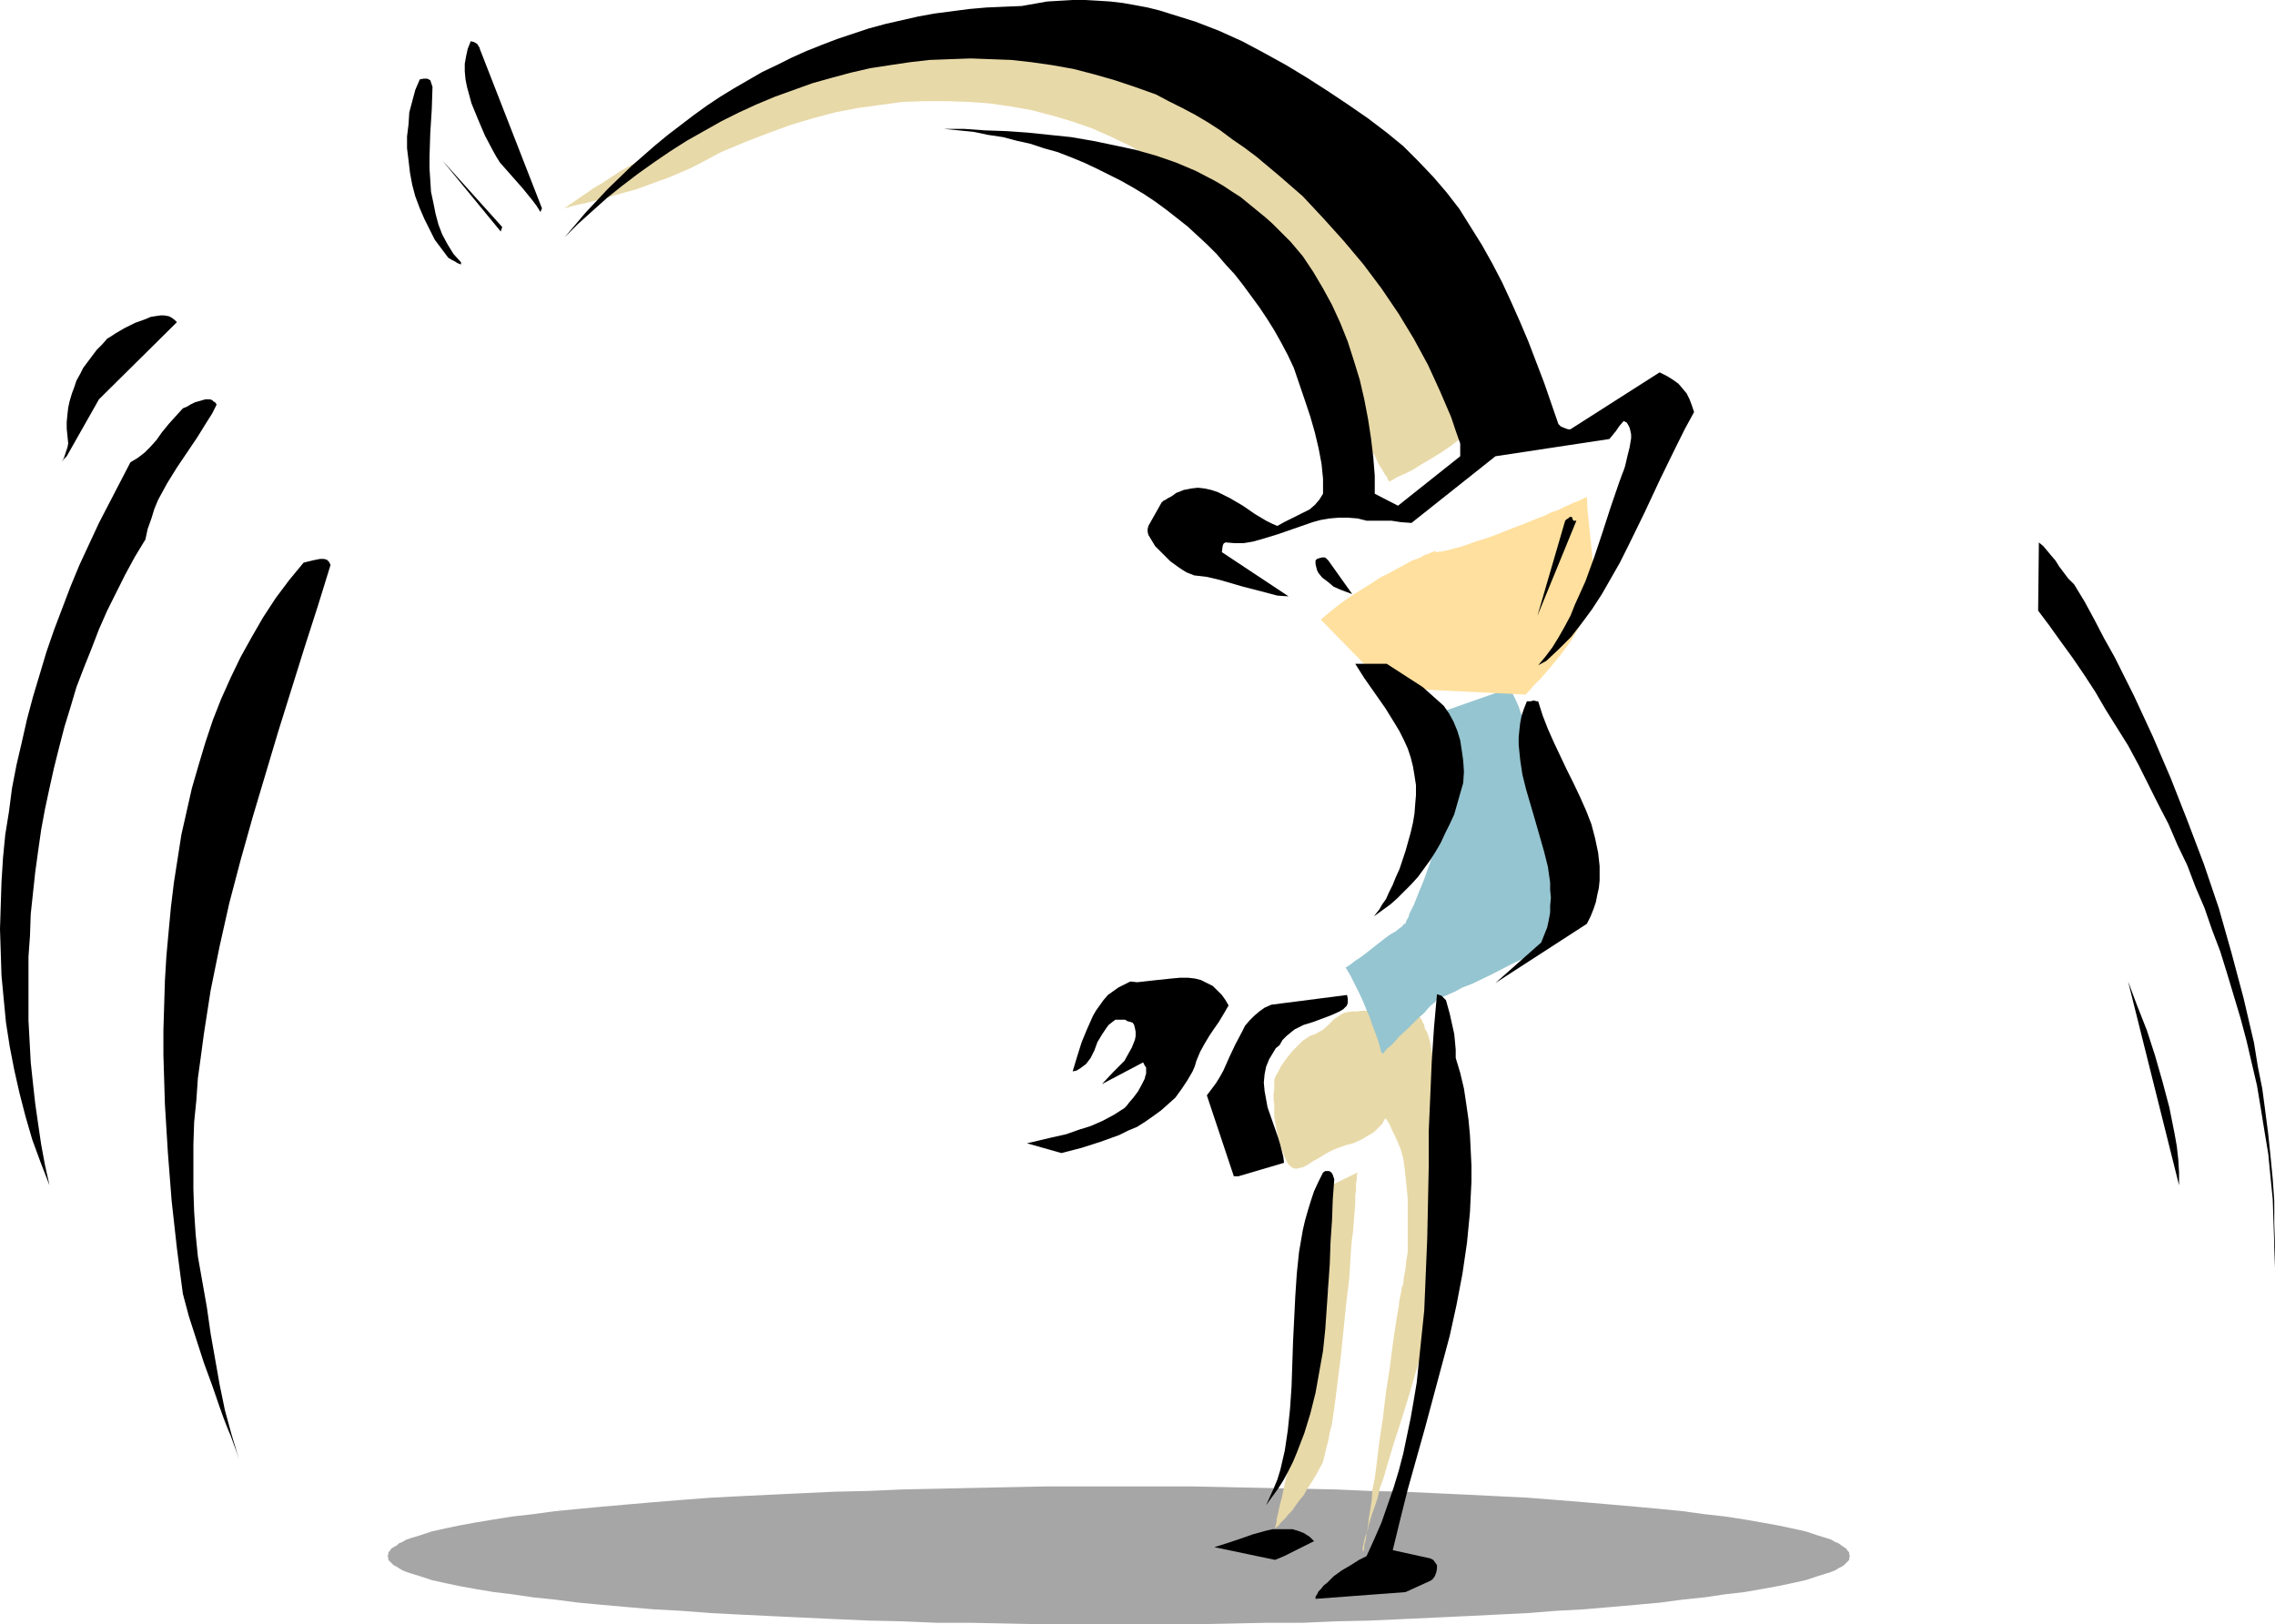 <?xml version="1.0" encoding="UTF-8" standalone="no"?>
<svg
   version="1.0"
   width="129.766mm"
   height="92.671mm"
   id="svg26"
   sodipodi:docname="Cheerleader 2.wmf"
   xmlns:inkscape="http://www.inkscape.org/namespaces/inkscape"
   xmlns:sodipodi="http://sodipodi.sourceforge.net/DTD/sodipodi-0.dtd"
   xmlns="http://www.w3.org/2000/svg"
   xmlns:svg="http://www.w3.org/2000/svg">
  <sodipodi:namedview
     id="namedview26"
     pagecolor="#ffffff"
     bordercolor="#000000"
     borderopacity="0.25"
     inkscape:showpageshadow="2"
     inkscape:pageopacity="0.0"
     inkscape:pagecheckerboard="0"
     inkscape:deskcolor="#d1d1d1"
     inkscape:document-units="mm" />
  <defs
     id="defs1">
    <pattern
       id="WMFhbasepattern"
       patternUnits="userSpaceOnUse"
       width="6"
       height="6"
       x="0"
       y="0" />
  </defs>
  <path
     style="fill:#a6a6a6;fill-opacity:1;fill-rule:evenodd;stroke:none"
     d="m 241.269,320.528 h 8.08 8.08 l 7.918,0.162 7.595,0.162 7.757,0.162 7.434,0.162 7.272,0.323 7.11,0.162 6.949,0.323 6.949,0.323 6.464,0.323 6.464,0.323 6.141,0.485 5.979,0.485 5.656,0.485 5.494,0.485 5.333,0.485 4.848,0.485 4.686,0.646 4.363,0.485 4.202,0.646 3.717,0.646 3.555,0.646 3.07,0.646 2.909,0.646 2.424,0.808 2.101,0.646 0.97,0.323 0.808,0.485 0.808,0.323 0.646,0.485 0.485,0.323 0.485,0.323 0.323,0.485 0.323,0.323 v 0.485 l 0.162,0.323 -0.162,0.323 v 0.485 l -0.646,0.646 -0.485,0.485 -0.485,0.323 -0.646,0.323 -0.808,0.485 -0.808,0.323 -0.97,0.323 -2.101,0.646 -2.424,0.808 -2.909,0.646 -3.07,0.646 -3.555,0.646 -3.717,0.646 -4.202,0.485 -4.363,0.646 -4.686,0.485 -4.848,0.646 -5.333,0.485 -5.494,0.485 -5.656,0.485 -5.979,0.323 -6.141,0.485 -6.464,0.323 -6.464,0.323 -6.949,0.323 -6.949,0.323 -7.11,0.323 -7.272,0.162 -7.434,0.323 h -7.757 l -7.595,0.162 -7.918,0.162 h -8.08 -8.08 -8.08 -8.08 l -7.757,-0.162 -7.918,-0.162 h -7.434 l -7.595,-0.323 -7.272,-0.162 -7.272,-0.323 -6.949,-0.323 -6.787,-0.323 -6.626,-0.323 -6.302,-0.323 -6.302,-0.485 -5.979,-0.323 -5.656,-0.485 -5.494,-0.485 -5.171,-0.485 -5.01,-0.646 -4.686,-0.485 -4.363,-0.646 -4.04,-0.485 -3.878,-0.646 -3.555,-0.646 -3.07,-0.646 -2.909,-0.646 -2.424,-0.808 -2.101,-0.646 -0.97,-0.323 -0.808,-0.323 -0.808,-0.485 -0.485,-0.323 -0.646,-0.323 -0.485,-0.485 -0.646,-0.646 v -0.485 l -0.162,-0.323 0.162,-0.323 v -0.485 l 0.323,-0.323 0.323,-0.485 0.485,-0.323 0.646,-0.323 0.485,-0.485 0.808,-0.323 0.808,-0.485 0.97,-0.323 2.101,-0.646 2.424,-0.808 2.909,-0.646 3.07,-0.646 3.555,-0.646 3.878,-0.646 4.04,-0.646 4.363,-0.485 4.686,-0.646 5.01,-0.485 5.171,-0.485 5.494,-0.485 5.656,-0.485 5.979,-0.485 6.302,-0.485 6.302,-0.323 6.626,-0.323 6.787,-0.323 6.949,-0.323 7.272,-0.162 7.272,-0.323 7.595,-0.162 7.434,-0.162 7.918,-0.162 7.757,-0.162 h 8.08 z"
     id="path1" />
  <path
     style="fill:#e8d9a8;fill-opacity:1;fill-rule:evenodd;stroke:none"
     d="m 299.444,103.881 v -0.162 0 l -0.162,-0.162 -0.162,-0.323 -0.162,-0.485 -0.323,-0.323 -0.646,-1.131 -0.808,-1.292 -0.808,-1.777 -1.131,-1.777 -1.131,-2.262 -1.293,-2.262 -1.454,-2.585 -1.454,-2.908 -1.616,-2.908 -1.616,-3.231 -1.778,-3.231 -1.778,-3.393 -1.778,-3.554 -2.262,-4.362 -2.586,-4.039 -2.586,-4.039 -2.747,-3.716 -3.07,-3.554 -3.07,-3.231 -3.232,-3.231 -3.394,-2.908 -3.555,-2.746 -3.717,-2.423 -3.878,-2.423 -3.878,-2.1 -4.04,-1.939 -4.04,-1.777 -4.202,-1.454 -4.363,-1.292 -4.363,-1.131 -4.525,-0.808 -4.525,-0.646 -4.525,-0.323 -4.686,-0.162 h -4.686 l -4.848,0.162 -4.686,0.646 -4.848,0.646 -5.01,0.969 -4.848,1.292 -4.848,1.454 -4.848,1.777 -5.01,1.939 -5.01,2.1 -4.848,2.585 -1.939,0.969 -2.262,0.969 -2.262,0.969 -2.262,0.808 -4.848,1.777 -2.424,0.646 -2.262,0.646 -2.262,0.646 -1.939,0.485 -1.778,0.485 -1.616,0.323 -1.293,0.323 -0.646,0.162 -0.323,0.162 h -0.323 l -0.323,0.162 v 0 h -0.162 l 0.162,-0.162 0.323,-0.162 0.646,-0.485 0.97,-0.646 1.131,-0.808 1.454,-0.969 1.616,-1.131 1.939,-1.131 1.939,-1.292 2.262,-1.454 2.586,-1.454 2.747,-1.454 2.747,-1.616 3.07,-1.616 3.232,-1.777 3.232,-1.616 3.555,-1.777 3.717,-1.616 3.717,-1.777 3.878,-1.616 4.04,-1.616 4.202,-1.454 4.202,-1.616 4.363,-1.454 4.363,-1.292 4.525,-1.131 4.525,-1.131 4.686,-0.969 4.525,-0.808 4.686,-0.808 4.848,-0.485 4.686,-0.323 2.424,-0.162 2.262,-0.162 h 2.101 l 4.04,-0.162 h 1.778 6.787 2.909 l 2.586,0.162 2.424,0.162 2.101,0.162 1.939,0.323 1.778,0.323 1.454,0.323 1.454,0.323 1.131,0.485 1.131,0.485 1.131,0.485 1.616,0.969 1.616,1.131 1.454,1.131 1.778,1.292 1.778,1.292 1.131,0.646 1.293,0.808 1.293,0.646 1.454,0.646 1.778,0.646 1.939,0.646 1.939,0.808 1.939,0.969 2.101,1.292 1.939,1.454 1.939,1.616 1.939,1.939 1.939,2.1 1.939,2.1 1.939,2.423 1.778,2.423 1.778,2.585 1.778,2.585 3.394,5.493 3.232,5.654 3.07,5.654 1.293,2.746 1.293,2.746 1.293,2.585 1.131,2.585 1.131,2.423 0.97,2.262 0.808,2.262 0.808,1.939 0.808,1.939 0.485,1.616 0.485,1.616 0.485,1.131 0.162,1.131 0.162,0.646 v 0.646 l -0.162,0.646 -0.162,0.646 -0.323,0.646 -0.485,0.808 -0.485,0.646 -1.293,1.454 -1.616,1.454 -1.939,1.454 -1.939,1.454 -1.939,1.292 -2.101,1.292 -1.939,1.131 -1.778,1.131 -1.616,0.808 -1.454,0.646 -0.646,0.323 -0.485,0.323 -0.323,0.162 -0.323,0.162 -0.162,0.162 z"
     id="path2" />
  <path
     style="fill:#e8d9a8;fill-opacity:1;fill-rule:evenodd;stroke:none"
     d="m 287.001,255.582 5.656,-2.746 v 0.162 l -0.162,0.485 v 0.808 l -0.162,0.969 v 1.292 l -0.162,1.292 v 1.777 l -0.162,1.777 -0.162,2.1 -0.162,2.1 -0.323,2.423 -0.162,2.423 -0.323,5.17 -0.646,5.331 -1.131,11.147 -0.646,5.17 -0.323,2.585 -0.323,2.585 -0.323,2.262 -0.323,2.262 -0.485,1.939 -0.323,1.777 -0.485,1.777 -0.323,1.454 -0.323,1.292 -0.485,0.969 -0.97,1.777 -0.97,1.616 -0.97,1.454 -0.808,1.454 -0.97,1.131 -0.808,1.131 -0.646,0.969 -0.808,0.808 -0.646,0.808 -0.646,0.646 -0.485,0.485 -0.323,0.485 -0.485,0.323 -0.162,0.162 -0.162,0.162 v -0.323 l 0.162,-0.323 v -0.323 l 0.162,-0.323 v -0.646 l 0.323,-1.292 0.323,-1.616 0.485,-1.777 0.808,-3.877 0.97,-3.877 0.485,-1.939 0.323,-1.616 0.323,-1.292 0.162,-0.646 0.162,-0.485 v -0.323 l 0.162,-0.323 v -0.323 0 -0.162 l 0.162,-0.162 v -0.323 l 0.162,-0.646 0.162,-0.646 0.162,-0.808 0.162,-0.969 0.162,-0.969 0.485,-2.262 0.646,-2.585 0.485,-2.746 1.293,-5.816 0.646,-2.746 0.485,-2.585 0.646,-2.262 0.162,-1.131 0.162,-0.969 0.162,-0.808 0.162,-0.646 0.162,-0.485 0.162,-0.485 v -0.323 0 z"
     id="path3" />
  <path
     style="fill:#e8d9a8;fill-opacity:1;fill-rule:evenodd;stroke:none"
     d="m 293.788,333.937 v 0.485 0.162 l 0.162,-0.162 0.162,-0.485 v -0.808 l 0.323,-1.131 0.162,-1.292 0.323,-1.454 0.162,-1.777 0.323,-1.939 0.323,-2.1 0.162,-2.262 0.485,-2.423 0.323,-2.423 0.646,-5.331 0.808,-5.331 0.646,-5.493 0.808,-5.17 0.323,-2.585 0.323,-2.423 0.323,-2.262 0.323,-2.1 0.323,-2.1 0.323,-1.777 0.162,-1.454 0.323,-1.454 0.162,-1.131 0.323,-0.808 0.162,-1.616 0.323,-1.616 0.162,-1.777 0.323,-1.777 v -3.877 -3.877 -3.877 l -0.162,-1.777 -0.162,-1.616 -0.162,-1.616 -0.162,-1.454 -0.162,-1.131 -0.162,-1.131 -0.485,-1.777 -0.646,-1.616 -0.646,-1.454 -0.646,-1.292 -0.485,-1.131 -0.485,-0.808 -0.162,-0.162 -0.162,-0.323 h -0.162 v -0.162 0.162 l -0.323,0.485 -0.323,0.646 -0.808,0.808 -0.485,0.485 -0.485,0.485 -0.808,0.485 -0.808,0.485 -0.808,0.485 -0.97,0.485 -1.131,0.485 -1.293,0.323 -1.454,0.485 -1.293,0.485 -1.293,0.646 -1.131,0.646 -0.97,0.646 -0.97,0.485 -0.97,0.646 -0.808,0.485 -0.646,0.323 -0.808,0.162 -0.646,0.162 -0.646,-0.162 -0.485,-0.323 -0.485,-0.485 -0.485,-0.808 -0.485,-1.131 -0.485,-1.292 -0.485,-1.454 -0.646,-2.746 -0.485,-2.908 v -2.585 l -0.162,-1.131 v -1.131 l 0.162,-0.969 v -0.969 -0.646 -0.485 l 0.162,-0.323 v -0.162 0 l 0.162,-0.323 0.162,-0.323 0.323,-0.485 0.323,-0.646 0.323,-0.646 1.131,-1.616 1.293,-1.616 1.454,-1.454 0.808,-0.808 0.97,-0.646 0.808,-0.485 0.97,-0.323 0.808,-0.485 0.646,-0.323 0.97,-0.808 1.616,-1.616 0.97,-0.646 0.485,-0.323 0.646,-0.323 0.646,-0.162 0.97,-0.162 h 1.131 l 1.293,-0.162 h 11.474 v 0.162 l 0.162,0.162 0.162,0.323 0.323,0.323 0.162,0.323 0.323,0.485 0.323,0.646 0.323,0.646 0.162,0.808 0.485,0.808 0.323,0.969 0.323,1.131 0.162,1.131 0.323,1.292 0.162,1.454 0.162,0.808 v 0.969 l 0.162,1.131 0.162,1.131 v 1.292 l 0.162,1.454 0.162,3.07 0.323,3.554 0.162,3.554 0.323,7.593 0.162,3.716 0.162,3.716 0.162,3.554 v 3.231 5.331 0.969 0.969 0.808 l -0.162,0.485 -0.162,0.808 -0.162,0.808 -0.323,1.131 -0.323,1.454 -0.485,1.454 -0.485,1.777 -0.485,1.939 -0.646,1.939 -0.646,2.1 -0.646,2.262 -1.454,4.685 -1.454,5.008 -1.616,5.17 -1.616,5.008 -1.454,4.847 -0.646,2.262 -0.808,2.262 -0.485,2.1 -0.646,1.939 -0.646,1.777 -0.485,1.616 -0.323,1.454 -0.485,1.292 -0.323,1.131 -0.162,0.808 -0.162,0.646 z"
     id="path4" />
  <path
     style="fill:#95c5d0;fill-opacity:1;fill-rule:evenodd;stroke:none"
     d="m 310.918,153.479 v 21.164 l -0.162,1.454 -0.162,1.777 -0.323,1.939 -0.646,2.1 -1.293,4.039 -1.454,4.039 -0.808,1.939 -0.646,1.616 -0.646,1.616 -0.646,1.292 -0.323,0.646 -0.162,0.646 -0.485,0.808 v 0.162 l -0.162,0.323 v 0.162 h -0.323 l -0.323,0.485 -0.646,0.485 -0.808,0.646 -1.131,0.646 -1.131,0.808 -2.262,1.777 -2.262,1.777 -1.131,0.808 -0.97,0.646 -0.808,0.646 -0.485,0.323 -0.485,0.323 h -0.162 l 1.131,1.939 0.97,1.939 0.97,1.939 0.808,1.777 0.646,1.616 0.646,1.454 0.485,1.454 0.485,1.292 0.485,1.292 0.323,0.969 0.323,0.969 0.162,0.646 0.162,0.646 0.162,0.485 0.162,0.162 v 0 h 0.162 l 0.323,-0.323 0.485,-0.646 0.808,-0.646 0.808,-0.808 0.97,-1.131 2.262,-2.1 2.101,-2.1 1.131,-0.969 0.808,-0.969 0.808,-0.808 0.646,-0.485 0.323,-0.485 0.162,-0.162 h 0.162 l 0.162,-0.162 0.323,-0.162 0.323,-0.162 0.485,-0.162 0.808,-0.323 0.646,-0.323 0.808,-0.323 1.778,-0.969 2.101,-0.808 4.363,-2.1 4.363,-2.262 2.101,-0.969 1.778,-0.808 0.808,-0.485 0.808,-0.323 0.646,-0.323 0.485,-0.323 0.485,-0.162 0.323,-0.162 0.162,-0.162 h 0.162 v 0 -0.162 l 0.162,-0.323 0.162,-0.323 v -0.485 l 0.323,-0.646 0.323,-1.292 0.485,-1.616 0.646,-1.777 2.262,-7.916 0.485,-1.939 0.485,-1.616 0.485,-1.454 0.162,-0.485 0.162,-0.646 0.162,-0.323 0.162,-0.323 v -0.323 0 0 l -0.162,-0.162 -0.162,-0.485 -0.162,-0.323 -0.323,-0.646 -0.323,-0.646 -0.323,-0.808 -0.323,-0.969 -0.808,-1.939 -0.97,-2.1 -1.131,-2.423 -0.97,-2.423 -2.101,-4.847 -0.97,-2.1 -0.97,-2.1 -0.646,-1.616 -0.323,-0.808 -0.162,-0.485 -0.323,-0.485 -0.162,-0.485 v -0.162 -0.162 h -0.162 v -0.162 l -0.162,-0.485 -0.323,-0.485 -0.485,-1.292 -0.485,-1.454 -0.646,-1.454 -0.646,-1.292 -0.162,-0.485 -0.162,-0.323 v -0.323 l -0.162,-0.162 z"
     id="path5" />
  <path
     style="fill:#ffe09e;fill-opacity:1;fill-rule:evenodd;stroke:none"
     d="m 299.121,148.309 -14.382,-14.702 2.101,-1.777 2.262,-1.777 2.101,-1.454 2.262,-1.454 2.101,-1.292 1.939,-1.292 1.939,-0.969 1.778,-0.969 1.778,-0.969 1.454,-0.808 1.454,-0.485 1.131,-0.646 0.97,-0.323 0.646,-0.323 0.485,-0.162 0.162,-0.162 v 0.162 h 0.162 l 0.162,0.162 h 0.323 l 0.323,-0.162 h 0.646 l 0.646,-0.162 0.808,-0.162 1.131,-0.323 1.293,-0.323 1.454,-0.485 1.778,-0.646 2.101,-0.646 2.262,-0.808 2.424,-0.969 2.101,-0.808 2.101,-0.808 1.939,-0.808 1.778,-0.646 1.616,-0.808 1.454,-0.485 1.293,-0.646 1.131,-0.485 0.97,-0.485 0.97,-0.323 0.646,-0.323 0.646,-0.323 0.323,-0.162 h 0.323 v -0.162 l 0.162,3.07 0.323,3.07 0.323,3.231 0.323,3.07 0.323,3.07 -0.162,3.231 -0.162,1.454 -0.162,1.616 -0.485,1.454 -0.485,1.616 -0.646,1.454 -0.97,1.616 -1.778,3.07 -2.262,3.07 -2.262,2.746 -0.97,1.131 -0.97,1.131 -0.97,0.969 -0.808,0.808 -0.646,0.808 -0.485,0.485 -0.323,0.323 v 0.162 z"
     id="path6" />
  <path
     style="fill:#000000;fill-opacity:1;fill-rule:evenodd;stroke:none"
     d="m 283.608,344.761 19.392,-1.454 5.333,-2.423 0.485,-0.323 0.485,-0.646 0.323,-0.808 0.162,-0.808 v -0.808 l -0.323,-0.485 -0.485,-0.646 -0.323,-0.162 -0.323,-0.162 -8.08,-1.777 1.616,-6.624 1.616,-6.462 3.717,-13.248 3.555,-13.248 1.778,-6.624 1.454,-6.624 1.293,-6.785 0.97,-6.624 0.646,-6.624 0.162,-3.393 0.162,-3.231 v -3.393 l -0.162,-3.393 -0.162,-3.231 -0.323,-3.393 -0.485,-3.393 -0.485,-3.231 -0.808,-3.393 -0.97,-3.231 v -1.777 l -0.162,-1.777 -0.162,-1.616 -0.323,-1.454 -0.646,-2.908 -0.808,-2.908 v 0 l -0.162,-0.162 -0.323,-0.323 -0.485,-0.485 -0.485,-0.162 -0.485,-0.162 -0.646,7.27 -0.485,7.27 -0.323,7.593 -0.323,7.432 v 7.593 l -0.162,7.755 -0.162,7.755 -0.323,7.755 -0.323,7.755 -0.808,7.755 -0.808,7.755 -0.646,3.877 -0.646,3.716 -0.808,3.877 -0.808,3.877 -0.97,3.716 -1.131,3.716 -1.293,3.716 -1.293,3.716 -1.616,3.716 -1.616,3.554 -1.616,0.808 -1.778,1.131 -1.939,1.131 -1.778,1.292 -1.454,1.454 -0.646,0.485 -0.646,0.808 -0.485,0.485 -0.323,0.646 -0.323,0.485 z"
     id="path7" />
  <path
     style="fill:#000000;fill-opacity:1;fill-rule:evenodd;stroke:none"
     d="m 276.82,335.553 6.464,-3.231 -0.97,-0.969 -1.293,-0.808 -1.293,-0.485 -1.131,-0.323 h -1.454 -1.293 -1.454 l -1.454,0.323 -2.909,0.808 -2.747,0.969 -2.909,0.969 -2.586,0.808 13.09,2.746 z"
     id="path8" />
  <path
     style="fill:#000000;fill-opacity:1;fill-rule:evenodd;stroke:none"
     d="m 272.942,324.567 1.293,-1.777 1.293,-1.777 1.131,-1.777 1.131,-2.1 0.97,-1.939 0.808,-1.939 1.616,-4.2 1.293,-4.2 1.131,-4.524 0.808,-4.524 0.808,-4.524 0.485,-4.685 0.323,-4.685 0.646,-9.37 0.162,-4.685 0.323,-4.685 0.162,-4.524 0.323,-4.362 -0.323,-0.969 -0.162,-0.323 -0.323,-0.323 -0.323,-0.162 h -0.323 -0.485 l -0.485,0.323 -0.97,1.939 -0.97,2.1 -0.646,1.939 -0.646,2.1 -0.646,2.262 -0.485,2.1 -0.808,4.685 -0.485,4.685 -0.323,4.847 -0.485,9.855 -0.323,9.693 -0.323,4.685 -0.485,4.685 -0.646,4.362 -0.485,2.1 -0.485,2.1 -0.646,2.1 -0.808,1.939 -0.808,1.777 z"
     id="path9" />
  <path
     style="fill:#000000;fill-opacity:1;fill-rule:evenodd;stroke:none"
     d="m 51.55,314.712 -1.616,-5.331 -1.454,-5.331 -1.131,-5.493 -0.97,-5.493 -0.97,-5.493 -0.808,-5.654 -0.97,-5.493 -0.97,-5.493 -0.485,-4.847 -0.323,-4.847 -0.162,-4.847 v -4.847 -4.685 l 0.162,-4.847 0.485,-4.847 0.323,-4.685 0.646,-4.685 0.646,-4.847 1.454,-9.37 1.939,-9.532 2.101,-9.37 2.424,-9.209 2.586,-9.209 2.747,-9.209 2.747,-9.209 5.656,-18.094 2.909,-9.047 2.747,-8.886 -0.162,-0.323 -0.162,-0.323 -0.485,-0.485 -0.646,-0.162 h -0.808 l -1.616,0.323 -1.939,0.485 -3.07,3.716 -2.909,3.877 -2.747,4.2 -2.424,4.2 -2.424,4.362 -2.101,4.362 -2.101,4.685 -1.778,4.524 -1.616,4.847 -1.454,4.847 -1.454,5.008 -1.131,5.008 -1.131,5.008 -0.808,5.17 -0.808,5.17 -0.646,5.331 -0.485,5.17 -0.485,5.331 -0.323,5.331 -0.162,5.331 -0.162,5.331 v 5.331 l 0.162,5.331 0.162,5.331 0.646,10.501 0.808,10.34 1.131,10.178 0.646,5.008 0.646,4.847 1.293,4.847 1.616,5.008 1.616,5.008 1.778,4.847 1.616,4.685 0.808,2.262 0.808,2.1 0.808,1.939 0.646,1.777 0.646,1.777 z"
     id="path10" />
  <path
     style="fill:#000000;fill-opacity:1;fill-rule:evenodd;stroke:none"
     d="M 489.163,285.793 V 280.139 Z"
     id="path11" />
  <path
     style="fill:#000000;fill-opacity:1;fill-rule:evenodd;stroke:none"
     d="m 490.294,273.353 0.162,-4.685 -0.162,-4.847 v -4.847 l -0.323,-4.685 -0.485,-5.008 -0.485,-4.685 -0.646,-5.008 -0.646,-4.847 -0.97,-4.847 -0.808,-5.008 -1.131,-4.847 -1.131,-4.847 -1.293,-4.847 -1.293,-4.847 -2.747,-9.693 -3.232,-9.532 -3.555,-9.37 -3.555,-9.047 -3.878,-9.047 -4.04,-8.724 -2.101,-4.2 -2.101,-4.2 -2.262,-4.039 -2.101,-4.039 -2.101,-3.877 -2.262,-3.716 -1.293,-1.292 -0.97,-1.292 -0.97,-1.292 -0.808,-1.292 -0.97,-1.131 -0.808,-0.969 -0.808,-0.969 -0.97,-0.808 -0.162,14.702 2.424,3.231 2.424,3.393 2.586,3.554 2.424,3.554 2.424,3.716 2.262,3.877 2.424,3.877 2.424,3.877 2.262,4.2 2.101,4.2 2.101,4.2 2.262,4.362 1.939,4.524 2.101,4.362 1.778,4.685 1.939,4.524 1.616,4.685 1.778,4.685 1.454,4.685 1.454,4.847 1.454,4.847 1.293,4.847 1.131,4.847 1.131,4.847 0.808,4.847 0.808,5.008 0.808,4.847 0.485,5.008 0.485,4.847 0.162,4.847 0.162,4.847 z"
     id="path12" />
  <path
     style="fill:#000000;fill-opacity:1;fill-rule:evenodd;stroke:none"
     d="m 471.387,269.315 v -5.17 z"
     id="path13" />
  <path
     style="fill:#000000;fill-opacity:1;fill-rule:evenodd;stroke:none"
     d="M 10.666,255.582 9.696,251.22 8.888,246.858 8.242,242.496 7.595,237.973 7.11,233.611 6.626,229.087 6.141,220.04 v -4.685 -4.524 -4.524 l 0.323,-4.524 0.162,-4.685 0.485,-4.524 0.485,-4.524 0.646,-4.685 0.646,-4.524 0.808,-4.362 0.97,-4.524 0.97,-4.362 1.131,-4.524 1.131,-4.362 1.293,-4.2 1.293,-4.362 1.616,-4.2 1.616,-4.039 1.616,-4.2 1.778,-4.039 1.939,-3.877 1.939,-3.877 2.101,-3.877 2.262,-3.716 0.485,-2.262 0.808,-2.262 0.646,-2.1 0.808,-1.939 0.97,-1.777 0.97,-1.777 2.101,-3.393 4.363,-6.462 2.101,-3.393 1.131,-1.777 0.97,-1.939 -0.323,-0.485 -0.323,-0.162 -0.323,-0.323 -0.485,-0.162 H 44.278 l -1.131,0.323 -1.131,0.323 -0.97,0.485 -0.808,0.485 -0.808,0.323 -1.616,1.777 -1.454,1.616 -1.454,1.777 -1.131,1.616 -1.293,1.454 -1.293,1.292 -1.454,1.131 -1.616,0.969 -2.262,4.362 -2.262,4.362 -2.262,4.362 -2.101,4.524 -2.101,4.524 -1.939,4.685 -1.778,4.685 -1.778,4.685 -1.616,4.685 -1.454,4.847 -1.454,4.847 -1.293,4.847 -1.131,5.008 -1.131,4.847 -0.97,5.008 -0.646,5.008 -0.808,5.008 -0.485,5.008 -0.323,5.17 -0.162,5.008 L 0,200.33 l 0.162,5.008 0.162,5.008 0.485,5.17 0.485,5.008 0.808,5.17 0.97,5.008 1.131,5.008 1.293,5.008 1.454,5.008 1.778,4.847 z"
     id="path14" />
  <path
     style="fill:#000000;fill-opacity:1;fill-rule:evenodd;stroke:none"
     d="m 469.771,255.582 v -2.746 l -0.162,-2.746 -0.323,-2.908 -0.485,-2.746 -1.131,-5.654 -1.454,-5.493 -1.616,-5.654 -1.778,-5.493 -2.101,-5.331 -1.939,-5.17 z"
     id="path15" />
  <path
     style="fill:#000000;fill-opacity:1;fill-rule:evenodd;stroke:none"
     d="m 266.963,253.644 9.858,-2.908 -0.162,-1.292 -0.323,-1.292 -0.323,-1.292 -0.485,-1.616 -1.131,-3.231 -1.131,-3.231 -0.323,-1.777 -0.323,-1.777 -0.162,-1.777 0.162,-1.777 0.323,-1.616 0.646,-1.616 0.97,-1.616 0.485,-0.808 0.808,-0.646 0.646,-1.131 0.808,-0.808 0.97,-0.808 0.808,-0.646 0.97,-0.485 0.97,-0.485 2.101,-0.646 3.878,-1.454 1.778,-0.808 0.808,-0.485 0.808,-0.808 v -0.162 l 0.162,-0.323 v -0.162 -0.808 l -0.162,-0.808 -16.322,2.1 -1.454,0.646 -1.131,0.808 -1.131,0.969 -0.97,0.969 -0.97,1.131 -0.646,1.292 -1.454,2.746 -1.293,2.746 -1.293,2.908 -0.808,1.454 -0.808,1.292 -0.97,1.292 -0.97,1.292 5.818,17.448 z"
     id="path16" />
  <path
     style="fill:#000000;fill-opacity:1;fill-rule:evenodd;stroke:none"
     d="m 228.825,248.635 4.363,-1.131 4.04,-1.292 4.04,-1.454 1.939,-0.969 1.939,-0.808 1.778,-1.131 1.616,-1.131 1.778,-1.292 1.454,-1.292 1.616,-1.454 1.293,-1.777 1.293,-1.939 1.131,-1.939 0.485,-1.131 0.323,-1.131 0.808,-1.939 0.97,-1.777 0.97,-1.616 0.97,-1.454 1.131,-1.616 0.97,-1.616 1.131,-1.939 -0.646,-1.131 -0.808,-1.131 -0.97,-0.969 -0.97,-0.969 -1.293,-0.646 -1.293,-0.646 -1.293,-0.323 -1.454,-0.162 h -1.778 l -1.778,0.162 -3.07,0.323 -2.909,0.323 -1.454,0.162 -1.454,-0.162 -1.293,0.646 -1.293,0.646 -1.131,0.808 -1.131,0.808 -0.97,1.131 -0.808,1.131 -0.808,1.131 -0.646,1.131 -1.293,2.908 -1.131,2.746 -0.97,3.07 -0.97,3.231 0.808,-0.162 0.808,-0.485 0.646,-0.485 0.646,-0.485 0.97,-1.292 0.808,-1.616 0.646,-1.777 0.97,-1.616 0.97,-1.454 0.485,-0.646 0.808,-0.646 0.646,-0.485 h 0.485 0.97 0.646 l 0.485,0.323 0.646,0.162 0.485,0.162 0.323,0.485 0.162,0.646 0.162,0.808 v 0.969 l -0.162,0.808 -0.646,1.616 -0.808,1.454 -0.808,1.454 -1.131,1.131 -1.293,1.292 -2.424,2.585 8.888,-4.685 0.323,0.646 0.323,0.485 v 0.646 0.646 l -0.162,0.485 -0.162,0.646 -0.646,1.292 -0.808,1.454 -0.97,1.292 -0.97,1.131 -0.485,0.646 -0.485,0.485 -2.262,1.454 -2.424,1.292 -2.586,1.131 -2.586,0.808 -2.747,0.969 -2.909,0.646 -5.494,1.292 z"
     id="path17" />
  <path
     style="fill:#000000;fill-opacity:1;fill-rule:evenodd;stroke:none"
     d="m 322.392,211.962 19.715,-12.763 0.808,-1.616 0.646,-1.616 0.485,-1.454 0.323,-1.616 0.323,-1.454 0.162,-1.616 v -1.454 -1.616 l -0.323,-2.908 -0.646,-3.07 -0.808,-3.07 -1.131,-2.908 -1.293,-2.908 -1.454,-3.07 -1.454,-2.908 -2.747,-5.816 -1.293,-2.908 -1.131,-2.908 -0.97,-3.07 h -0.162 -0.162 l -0.646,-0.162 -0.646,0.162 h -0.808 l -0.646,1.616 -0.485,1.454 -0.323,1.616 -0.162,1.454 -0.162,1.616 v 1.616 l 0.323,3.231 0.485,3.231 0.808,3.231 1.939,6.624 1.939,6.785 0.808,3.231 0.485,3.393 v 1.616 l 0.162,1.616 -0.162,1.777 v 1.454 l -0.323,1.777 -0.323,1.454 -0.646,1.616 -0.646,1.616 z"
     id="path18" />
  <path
     style="fill:#000000;fill-opacity:1;fill-rule:evenodd;stroke:none"
     d="m 296.212,197.583 1.778,-1.292 1.778,-1.292 1.454,-1.292 1.616,-1.616 1.454,-1.454 1.454,-1.616 1.293,-1.777 1.293,-1.777 1.131,-1.777 1.131,-1.939 0.97,-2.1 0.97,-1.939 0.97,-2.1 0.646,-2.262 0.646,-2.262 0.646,-2.262 0.162,-2.423 -0.162,-2.423 -0.323,-2.262 -0.323,-2.1 -0.646,-2.1 -0.808,-1.939 -0.97,-1.777 -1.131,-1.616 -4.525,-4.039 -7.757,-5.008 h -6.787 l 1.939,3.07 2.262,3.231 2.262,3.231 2.101,3.393 0.97,1.616 0.97,1.939 0.808,1.777 0.646,1.939 0.485,1.939 0.323,1.939 0.323,2.1 v 2.1 l -0.162,1.939 -0.162,2.1 -0.323,1.939 -0.485,2.1 -1.131,4.039 -1.293,3.877 -0.808,1.777 -0.646,1.616 -0.808,1.616 -0.646,1.454 -0.808,1.131 -0.646,1.131 -0.646,0.808 z"
     id="path19" />
  <path
     style="fill:#000000;fill-opacity:1;fill-rule:evenodd;stroke:none"
     d="m 333.38,142.493 2.747,-2.585 2.586,-2.585 2.262,-2.908 2.262,-3.07 2.101,-3.231 1.939,-3.393 1.939,-3.393 1.778,-3.554 3.555,-7.27 3.394,-7.27 3.555,-7.27 1.778,-3.554 1.939,-3.554 -0.485,-1.454 -0.485,-1.292 -0.646,-1.292 -0.808,-0.969 -0.97,-1.131 -1.131,-0.808 -1.293,-0.808 -1.616,-0.808 -19.23,12.278 h -0.485 l -0.485,-0.162 -0.808,-0.323 -0.323,-0.162 -0.485,-0.485 -3.07,-8.886 -3.394,-8.886 -1.778,-4.2 -1.939,-4.362 -1.939,-4.2 -2.101,-4.039 -2.262,-4.039 -2.424,-3.877 -2.424,-3.877 -2.747,-3.554 -2.909,-3.393 -3.232,-3.393 -3.232,-3.231 -3.555,-2.908 -4.04,-3.07 -4.202,-2.908 -4.363,-2.908 -4.525,-2.908 -4.525,-2.746 -4.686,-2.585 -4.848,-2.585 -5.01,-2.262 -5.01,-1.939 -5.171,-1.616 -2.586,-0.808 -2.586,-0.646 -2.586,-0.485 -2.747,-0.485 -2.747,-0.323 -2.586,-0.162 L 233.997,0 h -2.747 l -2.747,0.162 -2.747,0.162 -2.747,0.485 -2.747,0.485 -3.878,0.162 -3.717,0.162 -3.717,0.323 -3.717,0.485 -3.717,0.485 -3.555,0.646 -3.555,0.808 -3.555,0.808 -3.555,0.969 -3.394,1.131 -3.394,1.131 -3.394,1.292 -3.232,1.292 -3.232,1.454 -3.232,1.616 -3.07,1.454 -3.07,1.777 -3.07,1.777 -2.909,1.777 -2.909,1.939 -2.909,2.1 -2.747,2.1 -2.747,2.1 -2.747,2.262 -5.171,4.524 -5.01,4.847 -4.848,5.17 -4.525,5.331 2.909,-2.908 3.232,-2.908 3.07,-2.746 3.232,-2.585 3.394,-2.585 3.394,-2.423 3.555,-2.423 3.555,-2.262 3.717,-2.1 3.717,-2.1 3.878,-1.939 3.878,-1.777 3.878,-1.616 4.04,-1.454 4.04,-1.454 4.04,-1.131 4.202,-1.131 4.202,-0.969 4.202,-0.646 4.363,-0.646 4.202,-0.485 4.363,-0.162 4.525,-0.162 4.363,0.162 4.363,0.162 4.363,0.485 4.525,0.646 4.525,0.808 4.363,1.131 4.525,1.292 4.363,1.454 4.525,1.616 2.747,1.454 2.909,1.454 2.747,1.454 2.747,1.616 2.747,1.777 2.586,1.939 2.586,1.777 2.586,1.939 5.01,4.2 5.01,4.362 4.525,4.847 4.363,4.847 4.202,5.008 3.878,5.17 3.717,5.493 3.232,5.331 3.07,5.654 2.586,5.654 2.424,5.654 0.97,2.908 0.97,2.746 v 2.746 l -13.413,10.663 -5.01,-2.585 v -3.877 l -0.323,-4.039 -0.485,-4.039 -0.646,-4.2 -0.808,-4.2 -0.97,-4.2 -1.293,-4.2 -1.293,-4.039 -1.616,-4.039 -1.778,-3.877 -1.939,-3.554 -2.101,-3.554 -2.262,-3.393 -2.586,-3.07 -2.747,-2.746 -1.293,-1.292 -1.454,-1.292 -1.778,-1.454 -3.555,-2.908 -1.778,-1.131 -1.939,-1.292 -1.939,-1.131 -4.04,-2.1 -4.202,-1.777 -4.202,-1.454 -4.525,-1.292 -4.525,-0.969 -4.686,-0.969 -4.686,-0.808 -4.686,-0.485 -4.686,-0.485 -4.525,-0.323 -4.686,-0.162 -4.525,-0.323 h -4.363 l 3.232,0.323 3.232,0.323 3.07,0.646 3.232,0.485 3.07,0.808 2.909,0.646 2.909,0.969 2.909,0.808 2.909,1.131 2.747,1.131 2.747,1.292 2.586,1.292 2.586,1.292 2.586,1.454 2.424,1.454 2.424,1.616 2.424,1.777 2.262,1.777 2.262,1.777 2.101,1.939 2.101,1.939 2.101,2.1 1.939,2.262 1.939,2.1 1.778,2.262 1.778,2.423 1.778,2.423 1.616,2.423 1.616,2.585 1.454,2.585 1.454,2.746 1.293,2.746 2.424,7.108 1.131,3.393 0.97,3.393 0.808,3.393 0.646,3.393 0.323,3.231 v 3.231 l -0.808,1.292 -0.97,1.131 -1.131,0.969 -1.293,0.646 -2.909,1.454 -1.293,0.646 -1.454,0.808 -1.131,-0.485 -1.293,-0.646 -2.424,-1.454 -2.586,-1.777 -2.747,-1.616 -1.293,-0.646 -1.293,-0.646 -1.454,-0.485 -1.454,-0.323 -1.454,-0.162 -1.454,0.162 -1.616,0.323 -1.616,0.646 -0.646,0.485 -0.485,0.323 -0.646,0.323 -0.485,0.323 -0.323,0.162 -0.323,0.162 v 0.162 h -0.162 l -2.909,5.17 -0.162,0.646 v 0.646 l 0.162,0.646 0.485,0.808 0.485,0.808 0.485,0.808 1.616,1.616 1.616,1.616 1.778,1.292 0.97,0.646 0.808,0.485 0.808,0.323 0.808,0.323 2.747,0.323 2.747,0.646 5.01,1.454 5.01,1.292 2.424,0.646 2.424,0.162 -14.382,-9.532 0.162,-1.292 0.162,-0.485 0.162,-0.162 0.323,-0.162 1.939,0.162 h 1.939 l 1.939,-0.323 1.778,-0.485 3.717,-1.131 3.717,-1.292 3.717,-1.292 1.778,-0.485 1.939,-0.323 1.939,-0.162 h 1.939 l 2.101,0.162 1.939,0.485 h 4.04 1.293 l 2.101,0.323 2.262,0.162 18.099,-14.379 24.563,-3.716 1.454,-1.777 0.646,-0.969 0.97,-1.131 0.646,0.323 0.323,0.485 0.323,0.646 0.162,0.646 0.162,0.808 v 0.808 l -0.323,1.939 -0.485,1.939 -0.485,2.1 -0.323,0.969 -0.323,0.808 -0.646,1.777 -1.778,5.17 -1.778,5.493 -1.778,5.331 -1.939,5.331 -2.262,5.008 -0.97,2.423 -1.293,2.423 -1.293,2.262 -1.293,2.1 -1.454,1.939 -1.616,1.939 z"
     id="path20" />
  <path
     style="fill:#000000;fill-opacity:1;fill-rule:evenodd;stroke:none"
     d="m 331.441,132.799 8.403,-20.518 h -0.323 -0.323 l -0.162,-0.323 -0.162,-0.485 h -0.162 -0.323 l -0.323,0.323 -0.323,0.162 -0.323,0.323 z"
     id="path21" />
  <path
     style="fill:#000000;fill-opacity:1;fill-rule:evenodd;stroke:none"
     d="m 291.526,128.114 -5.171,-7.27 -0.323,-0.323 -0.162,-0.162 -0.323,-0.162 h -0.485 l -0.646,0.162 -0.485,0.162 -0.323,0.323 v 0.808 l 0.162,0.646 0.162,0.646 0.323,0.646 0.808,0.969 1.293,0.969 1.131,0.969 1.454,0.646 1.293,0.485 z"
     id="path22" />
  <path
     style="fill:#000000;fill-opacity:1;fill-rule:evenodd;stroke:none"
     d="m 14.382,98.388 6.949,-12.278 16.806,-16.64 -0.485,-0.485 -0.646,-0.485 -0.646,-0.323 -0.97,-0.162 h -0.808 l -1.131,0.162 -0.97,0.162 -1.131,0.485 -2.262,0.808 -2.262,1.131 -1.939,1.131 -0.97,0.646 -0.808,0.485 -1.131,1.292 -1.131,1.131 -1.939,2.585 -0.97,1.292 -0.646,1.292 -0.808,1.454 -0.485,1.454 -0.485,1.292 -0.485,1.616 -0.323,1.454 -0.162,1.454 -0.162,1.616 v 1.454 l 0.162,1.616 0.162,1.616 -0.162,0.808 -0.323,0.969 -0.323,0.969 -0.162,0.485 -0.485,0.646 z"
     id="path23" />
  <path
     style="fill:#000000;fill-opacity:1;fill-rule:evenodd;stroke:none"
     d="m 99.384,56.545 -1.616,-1.777 -1.293,-2.1 -1.131,-2.1 -0.808,-2.1 -0.646,-2.423 -0.485,-2.423 -0.485,-2.262 -0.162,-2.585 -0.162,-2.423 v -2.585 l 0.162,-5.008 0.323,-5.17 0.162,-4.847 -0.323,-0.969 -0.162,-0.485 -0.323,-0.162 -0.323,-0.162 h -0.323 -0.485 l -0.808,0.162 -0.97,2.262 -0.646,2.423 -0.646,2.423 -0.162,2.585 -0.323,2.585 v 2.585 l 0.323,2.585 0.323,2.746 0.485,2.585 0.646,2.423 0.97,2.585 0.97,2.262 1.131,2.262 1.131,2.262 1.454,1.939 1.454,1.939 0.808,0.485 0.646,0.323 0.485,0.323 0.808,0.323 z"
     id="path24" />
  <path
     style="fill:#000000;fill-opacity:1;fill-rule:evenodd;stroke:none"
     d="M 108.272,48.952 95.344,34.573 107.949,49.921 Z"
     id="path25" />
  <path
     style="fill:#000000;fill-opacity:1;fill-rule:evenodd;stroke:none"
     d="M 116.837,44.913 103.424,10.501 v 0 -0.162 l -0.323,-0.485 -0.162,-0.323 -0.485,-0.323 -0.323,-0.162 -0.646,-0.162 -0.646,1.616 -0.323,1.454 -0.323,1.777 v 1.616 l 0.162,1.777 0.323,1.616 0.485,1.777 0.485,1.777 1.454,3.554 1.454,3.393 1.616,3.07 0.808,1.454 0.808,1.292 2.424,2.746 2.424,2.746 2.101,2.585 0.97,1.292 0.808,1.292 z"
     id="path26" />
</svg>
